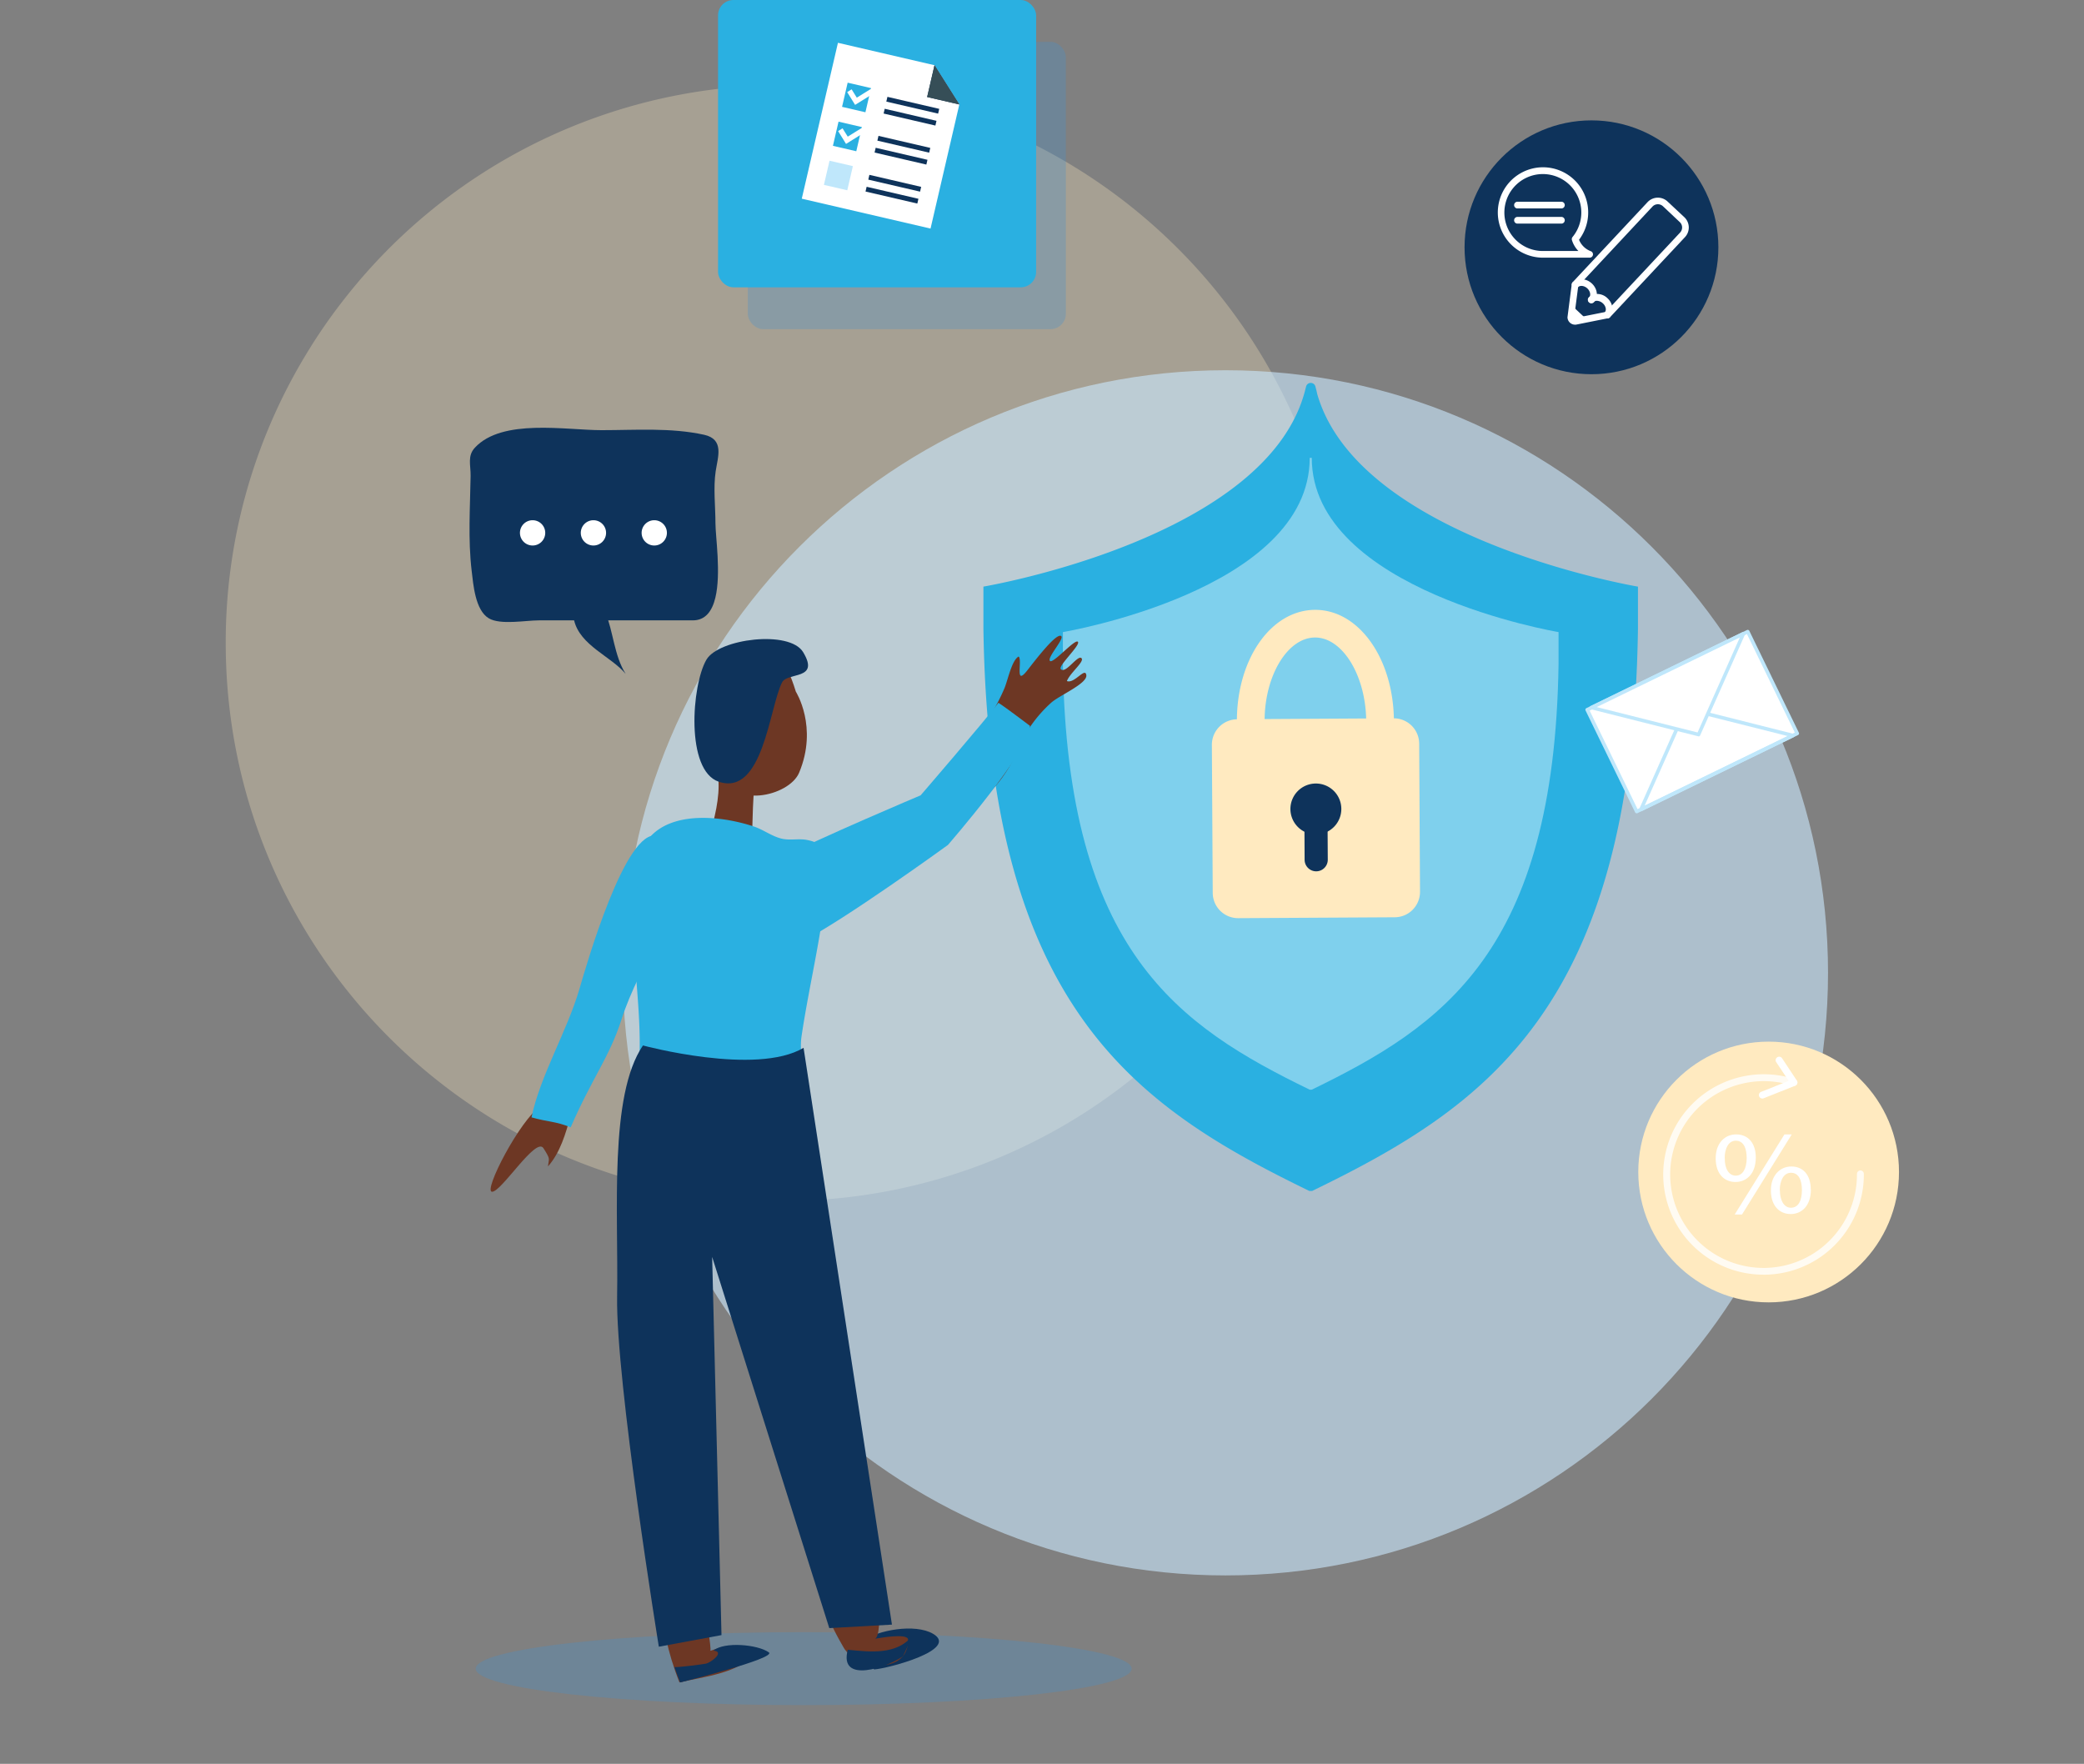 <svg xmlns="http://www.w3.org/2000/svg" viewBox="0 0 707.41 598.69"><rect x="0" y="0" width="707.41" height="598.69" fill="#808080" stroke="none"/><g id="ac3b4c81-49b3-40ad-94f7-f4759cb35645" data-name="Layer 2"><g id="b07a04cb-c292-4cbb-96f5-f3c8c5ab5ddb" data-name="Layer 1"><g id="ba8cb8a2-fd2d-4020-a977-9bd008faddc4" data-name="safety-workers-comp-illustration"><path d="M455.31,218.27A189.31,189.31,0,0,1,266,407.63c-4,0-8-.13-12-.4-99-6.17-177.38-88.42-177.38-189A188.44,188.44,0,0,1,105.3,118c1.35-2.19,2.75-4.33,4.2-6.45,2.19-3.2,4.45-6.32,6.84-9.37a1.54,1.54,0,0,1,.25-.32A189,189,0,0,1,266,28.88C370.53,28.88,455.31,113.69,455.31,218.27Z" fill="#ffeac0" opacity="0.3"/><path d="M620.52,330.2c0,113-91.57,204.54-204.53,204.54S211.45,443.17,211.45,330.2,303,125.67,416,125.67,620.52,217.24,620.52,330.2Z" fill="#cbe9ff" opacity="0.6"/><path d="M446.53,131.25a1.64,1.64,0,0,0-3.2,0c0,.14-.07.29-.11.43-12.16,51.09-109.4,67.43-109.4,67.43v14.32c1.85,128.87,52.06,162.34,110.64,190.82h.93C504,375.78,554.18,342.31,556,213.44V199.12s-94.73-15.92-108.89-65.45C447,133,446.75,132.15,446.53,131.25Z" fill="#2ab0e1"/><path d="M444.58,155.41c0,45.06-83.78,59.14-83.78,59.14v10.84c1.41,97.57,39.42,122.92,83.78,144.48h.7c44.35-21.56,82.36-46.91,83.77-144.48V214.55s-83.77-14.08-83.77-59.14Z" fill="#fff" opacity="0.4"/><path d="M473.15,243.82C472.7,223,461,206.88,446.3,207s-26.23,16.33-26.44,37.15a8.64,8.64,0,0,0-8.49,8.67l.29,50.26a8.62,8.62,0,0,0,8.67,8.57l53.13-.3a8.62,8.62,0,0,0,8.56-8.67l-.28-50.27A8.63,8.63,0,0,0,473.15,243.82Zm-26.8-27.43c9.18-.06,17,12.45,17.39,27.48l-34.47.2C429.48,229,437.18,216.44,446.35,216.39Z" fill="#ffeac0"/><path d="M455.31,274.53a8.64,8.64,0,1,1-8.69-8.58A8.63,8.63,0,0,1,455.31,274.53Z" fill="#0e335b"/><path d="M450.71,291.82a3.93,3.93,0,1,1-7.86,0l-.1-18.83a3.93,3.93,0,0,1,7.85,0Z" fill="#0e335b"/><path d="M384.14,566.39c0,6.84-49.84,12.38-111.33,12.38s-111.34-5.54-111.34-12.38S211.31,554,272.81,554,384.14,559.57,384.14,566.39Z" fill="#4592cd" opacity="0.3"/><path d="M325.25,270.1a13.15,13.15,0,0,1-1.74-2.76c-3-6.33,4.59-13.77,8-18a65.82,65.82,0,0,0,9.37-15.55c1.19-2.66,2.48-9.65,4.9-10.95,1.38,1.25-1.51,10.4,2.95,4.69,3.38-4.36,9.54-12.26,11.32-11.71s-4.57,7.12-3.68,8.47,8.47-7.51,9.51-6.46-6.72,8.14-5.82,9.25c1.55,1.89,5.68-4.79,7-3.72s-3.85,5-4.9,7.81c2.56,1,6.21-4.87,6.59-2s-9.12,6.83-11.93,9.35a45.37,45.37,0,0,0-11.81,17C343,260.83,332.21,278.21,325.25,270.1Z" fill="#6d3724"/><path d="M193.73,378.64c-1.69,6-3.51,12.52-7.71,17.27.25-2.88,1-2.15-1.54-6.17s-14.16,14.68-17.42,14.78,9.53-24.62,16.43-29Z" fill="#6d3724"/><path d="M223.08,283.73c-10.69-3-24.27,44.69-26.35,51.81-4.26,14.61-13.34,29.48-16.31,43.72,5.77,1.64,7.84,1.23,13.3,3.38,7.49-17.19,13.14-23.74,17.28-36.71,3-9.35,8.23-19.07,12.78-28.12Z" fill="#2ab0e1"/><path d="M241,256.61c6.86,8.1,0,27.14-3.43,36.43,5.64-.7,11.77-1.8,17.35.06.75-11.42.16-27.19,2.6-35.31Z" fill="#6d3724"/><path d="M296.68,566.66c4.64-.28,29.24-6.77,20-12.13-6.06-3.51-18.67-1.32-24.08,2.55Z" fill="#0e335b"/><path d="M288.94,528.45c-1.73.07-3.74.93-6.05,2.83-8.39,6.9-.55,21,3.51,28,4.28,7.38,22.05,9.38,21.84-2.72,0-2.39-10.15-.49-11.28-.32C299.85,555.84,299.35,528,288.94,528.45Z" fill="#6d3724"/><path d="M230.64,571.06c7.69-1.91,22.06-3.18,25.95-11-6.14-1.61-9.76-1.84-15.5.28.66-.25-2.22-15.91-2.36-17.43-.57-6.62-.94-13.25-1.06-19.89C237.42,509,213.9,528.78,230.64,571.06Z" fill="#6d3724"/><path d="M272.17,284.91a11.26,11.26,0,0,1,1.82.2c5.61,1.14,7.21,3.78,6.93,9.49-.94,18.94-6.08,38.45-8.83,57.12-1.57,10.69,5.52,18,.22,27.63-3.79,6.85-15,12-22.15,12.67-9,.86-19-1.73-25.75-7.87-8.43-7.62-7.26-19.52-7.26-29.91,0-17.66-3.43-33.46-1-51.21,1-6.94,0-14.87,5.54-20,8.5-7.82,24.31-5.81,34.29-2.46,3.19,1.07,6.06,3.31,9.34,4.09C267.67,285.2,269.9,284.81,272.17,284.91Z" fill="#2ab0e1"/><path d="M272.77,355.66l30,195.78-21.27,1.19-39.76-126L244.91,555l-21.27,3.94S209,468.79,209.48,440.05s-2.83-68.15,8.77-85.19C218.25,354.86,256.67,365.25,272.77,355.66Z" fill="#0e335b"/><path d="M245.18,262c2.68,12.82,22.68,8.37,26.08.28,6.51-15.55-1.1-27.49-1.1-27.49-3.79-12.31-7.23-14.46-16.3-15C253.86,219.8,237.2,224.12,245.18,262Z" fill="#6d3724"/><path d="M228.91,565.79c.14.38,9.93-.92,10.77-1.11,1.56-.35,6.58-4,2.49-4.43,3.66-3.09,15-2.09,18.8.6,2.87,2-30.09,10.22-30.09,10.22C230.19,569.35,229.53,567.58,228.91,565.79Z" fill="#0e335b"/><path d="M265.45,231.66c-4.34,8.68-6.45,38.64-21.43,33.69-11.37-3.76-9.26-32.81-4.23-41.43,4.17-7.14,28.26-10.18,32.84-2.55C278.44,231,267.26,228,265.45,231.66Z" fill="#0e335b"/><path d="M349.62,246.37c.51,7.82-27.85,40.43-27.85,40.43s-35.62,25.85-49.7,32.85c.16-8.66-3-21.07-7.46-28.17,13.45-7,47.89-21.52,47.89-21.52s21.66-25.11,26.41-31.41C341,239.84,349.62,246.37,349.62,246.37Z" fill="#2ab0e1"/><path d="M309.78,555.19c-5.44,6.74-14.72,5.48-22,4.78-3.17,11.84,13.59,5.88,18.73,2.21Z" fill="#0e335b"/><circle cx="600.36" cy="397.81" r="44.25" fill="#ffeac0"/><g opacity="0.8"><path d="M598.61,432.66a34,34,0,0,1-26.5-55.34,34.23,34.23,0,0,1,37.21-11,1.17,1.17,0,1,1-.74,2.22,31.86,31.86,0,0,0-34.64,10.26,31.7,31.7,0,1,0,56.4,19.66,1.19,1.19,0,0,1,1.17-1.18,1.17,1.17,0,0,1,1.17,1.17,34,34,0,0,1-34.07,34.22Z" fill="#fff"/></g><path d="M598.23,372.87a1.17,1.17,0,0,1-.43-2.26l9.37-3.74-4.24-6.35a1.17,1.17,0,0,1,2-1.3l5,7.55a1.16,1.16,0,0,1-.54,1.74l-10.71,4.27A1.12,1.12,0,0,1,598.23,372.87Z" fill="#fff"/><path d="M596,392.9c0,5.54-3.18,8.3-6.89,8.3s-6.68-2.63-6.72-7.93,3.14-8.22,6.94-8.22C593.31,385.05,596,387.89,596,392.9Zm-10.52.24c-.08,3.36,1.28,5.91,3.72,5.91s3.71-2.51,3.71-6c0-3.2-1-5.87-3.71-5.87C586.72,387.2,585.44,389.83,585.44,393.14Zm3.36,19.1,16.89-27.19h2.48l-16.89,27.19Zm25.86-8.46c0,5.55-3.18,8.3-6.85,8.3s-6.67-2.63-6.72-7.89,3.14-8.25,6.94-8.25C612.05,395.94,614.66,398.77,614.66,403.78Zm-10.52.25c0,3.36,1.37,5.91,3.76,5.91,2.56,0,3.72-2.51,3.72-6,0-3.2-1-5.87-3.72-5.87C605.47,398.08,604.14,400.71,604.14,404Z" fill="#fff"/><rect x="544.12" y="225.72" width="60.6" height="38.43" transform="translate(-49.27 276) rotate(-25.95)" fill="#fff"/><path d="M608.89,250.2,557.3,275.31a.61.61,0,0,1-.69-.12.58.58,0,0,1-.14-.68l15.24-34.26a.6.6,0,0,1,.7-.34l36.27,9.14a.62.62,0,0,1,.5.34A.61.61,0,0,1,608.89,250.2Zm-50.63,23.28,48.58-23.64-34.23-8.61Z" fill="#bfe7fb"/><path d="M610.33,249.5,555.84,276a.61.61,0,0,1-.81-.28l-16.81-34.55a.6.6,0,0,1,.28-.81L593,213.85a.61.61,0,0,1,.81.28l16.81,34.56A.6.6,0,0,1,610.33,249.5Zm-54.47,25.14,53.39-26L593,215.21l-53.4,26Z" fill="#bfe7fb"/><polygon points="591.81 215.11 576.58 249.36 540.22 240.21 591.81 215.11" fill="#fff"/><path d="M576.84,249.91a.6.6,0,0,1-.42,0l-36.35-9.16a.61.61,0,0,1-.46-.52.6.6,0,0,1,.34-.61l51.59-25.1a.61.61,0,0,1,.82.79l-15.23,34.26A.65.65,0,0,1,576.84,249.91ZM542,240l34.24,8.62,14.34-32.25Z" fill="#bfe7fb"/><path d="M242.83,202.88c-1.08,4.47-3.31,7.69-7.65,7.69H182.86c-4.43,0-13,1.63-16.92-.69-4.65-2.76-5.28-11.51-5.84-16.17-1.26-10.72-.52-21.44-.35-32.19.05-3.69-1.16-6.75,1.45-9.57,9.3-10,30.81-5.94,43-5.94,11.52,0,23.49-.92,34.79,1.56,6.94,1.52,4.69,7.48,3.95,12.36-.85,5.66-.08,12-.08,17.72C242.87,182.19,244.81,194.65,242.83,202.88Z" fill="#0e335b"/><path d="M205.44,207.74c2.75,6.51,3,14.77,6.94,21-4.89-5.92-15.5-9.62-17.51-18.21Z" fill="#0e335b"/><path d="M185.08,180.86a4.29,4.29,0,1,1-4.29-4.28A4.29,4.29,0,0,1,185.08,180.86Z" fill="#fff"/><path d="M205.73,180.86a4.29,4.29,0,1,1-4.29-4.28A4.29,4.29,0,0,1,205.73,180.86Z" fill="#fff"/><path d="M226.38,180.86a4.29,4.29,0,1,1-4.29-4.28A4.29,4.29,0,0,1,226.38,180.86Z" fill="#fff"/><rect x="253.84" y="14.2" width="107.97" height="97.52" rx="5.22" fill="#4592cd" opacity="0.3"/><rect x="243.74" width="107.97" height="97.52" rx="5.22" fill="#2ab0e1"/><polygon points="315.87 77.58 272.16 67.44 284.44 14.53 317.22 22.14 325.64 35.46 315.87 77.58" fill="#fff"/><polygon points="314.72 32.93 325.64 35.46 317.22 22.14 314.72 32.93" fill="#0e335b"/><rect x="309.03" y="26.7" width="1.66" height="18.05" transform="translate(205.02 329.49) rotate(-76.94)" fill="#0e335b"/><polygon points="317.52 42.62 299.94 38.54 300.31 36.92 317.89 41.01 317.52 42.62" fill="#0e335b"/><rect x="286.52" y="29.01" width="8.42" height="8.14" transform="translate(192.83 308.82) rotate(-76.94)" fill="#2ab0e1"/><path d="M295.58,30.2l-4.74,2.95-1.76-2.83-1.51.94,1.76,2.83s.93,1.51.93,1.51l6.26-3.89Z" fill="#fff"/><rect x="305.96" y="39.94" width="1.66" height="18.05" transform="translate(189.78 336.76) rotate(-76.94)" fill="#0e335b"/><polygon points="314.45 55.86 296.87 51.78 297.25 50.16 314.83 54.24 314.45 55.86" fill="#0e335b"/><rect x="283.44" y="42.25" width="8.42" height="8.14" transform="translate(177.53 316.06) rotate(-76.94)" fill="#2ab0e1"/><path d="M292.5,43.44l-4.73,2.94L286,43.56l-1.51.94,1.76,2.82s.93,1.53.93,1.53l6.26-3.9Z" fill="#fff"/><polygon points="312.32 65.05 294.74 60.97 295.11 59.35 312.69 63.43 312.32 65.05" fill="#0e335b"/><rect x="301.95" y="57.23" width="1.66" height="18.05" transform="translate(169.82 346.22) rotate(-76.94)" fill="#0e335b"/><rect x="280.37" y="55.49" width="8.42" height="8.14" transform="translate(162.22 323.31) rotate(-76.93)" fill="#bfe7fb"/><polygon points="314.72 32.93 325.64 35.46 317.22 22.14 314.72 32.93" fill="#364e57"/><circle cx="540.22" cy="83.94" r="43.08" fill="#0e335b"/><path d="M534.72,110.2a2.56,2.56,0,0,1-2.64-2.52l1.44-11.19a1.13,1.13,0,0,1,2.25.3l-1.43,11s.06,0,.11.06a.52.52,0,0,0,.24.09l10.72-2.14a1.12,1.12,0,0,1,1.33.89,1.13,1.13,0,0,1-.89,1.33L535,110.19Z" fill="#fff"/><path d="M545.52,108a1.1,1.1,0,0,1-.77-.31,1.14,1.14,0,0,1-.06-1.6,1.66,1.66,0,0,0,.38-1.38,3,3,0,0,0-1-1.76,3.12,3.12,0,0,0-2.05-.85,1.6,1.6,0,0,0-1.13.47,1.14,1.14,0,0,1-1.66-1.55A3.89,3.89,0,0,1,542,99.78a5,5,0,0,1,3.67,1.46,5.33,5.33,0,0,1,1.66,3.12,3.93,3.93,0,0,1-1,3.23A1.11,1.11,0,0,1,545.52,108Z" fill="#fff"/><path d="M540.17,102.94a1.15,1.15,0,0,1-.77-.3,1.13,1.13,0,0,1,0-1.6c.7-.76.43-2.2-.59-3.15s-2.48-1.13-3.18-.38a1.14,1.14,0,0,1-1.6.06,1.15,1.15,0,0,1-.06-1.61c1.57-1.67,4.43-1.56,6.39.27s2.26,4.68.69,6.36A1.14,1.14,0,0,1,540.17,102.94Z" fill="#fff"/><path d="M545.65,108.08a1.13,1.13,0,0,1-.83-1.91l25.49-27.24a2.5,2.5,0,0,0-.12-3.55L564.48,70a2.52,2.52,0,0,0-3.55.12L535.44,97.4a1.14,1.14,0,0,1-1.66-1.55L559.27,68.6a4.8,4.8,0,0,1,6.76-.22l5.71,5.34a4.79,4.79,0,0,1,.23,6.76l-25.49,27.24A1.15,1.15,0,0,1,545.65,108.08Z" fill="#fff"/><polygon points="537.95 107.82 533.57 103.71 533.1 108.67 537.95 107.82" fill="#fff"/><path d="M539.54,87.46H523.72A15.34,15.34,0,1,1,536,81.38a6.92,6.92,0,0,0,4,3.89,1.13,1.13,0,0,1-.4,2.19ZM524.11,85.2h11.68a9.11,9.11,0,0,1-2.2-3.7,1.16,1.16,0,0,1,.21-1.06,13.06,13.06,0,1,0-10.08,4.76h.39Z" fill="#fff"/><path d="M530.13,75.9H515a1.14,1.14,0,0,1,0-2.27h15.12a1.14,1.14,0,0,1,0,2.27Z" fill="#fff"/><path d="M530.13,70.75H515a1.14,1.14,0,0,1,0-2.27h15.12a1.14,1.14,0,0,1,0,2.27Z" fill="#fff"/><rect width="707.41" height="598.69" fill="none"/></g></g></g></svg>